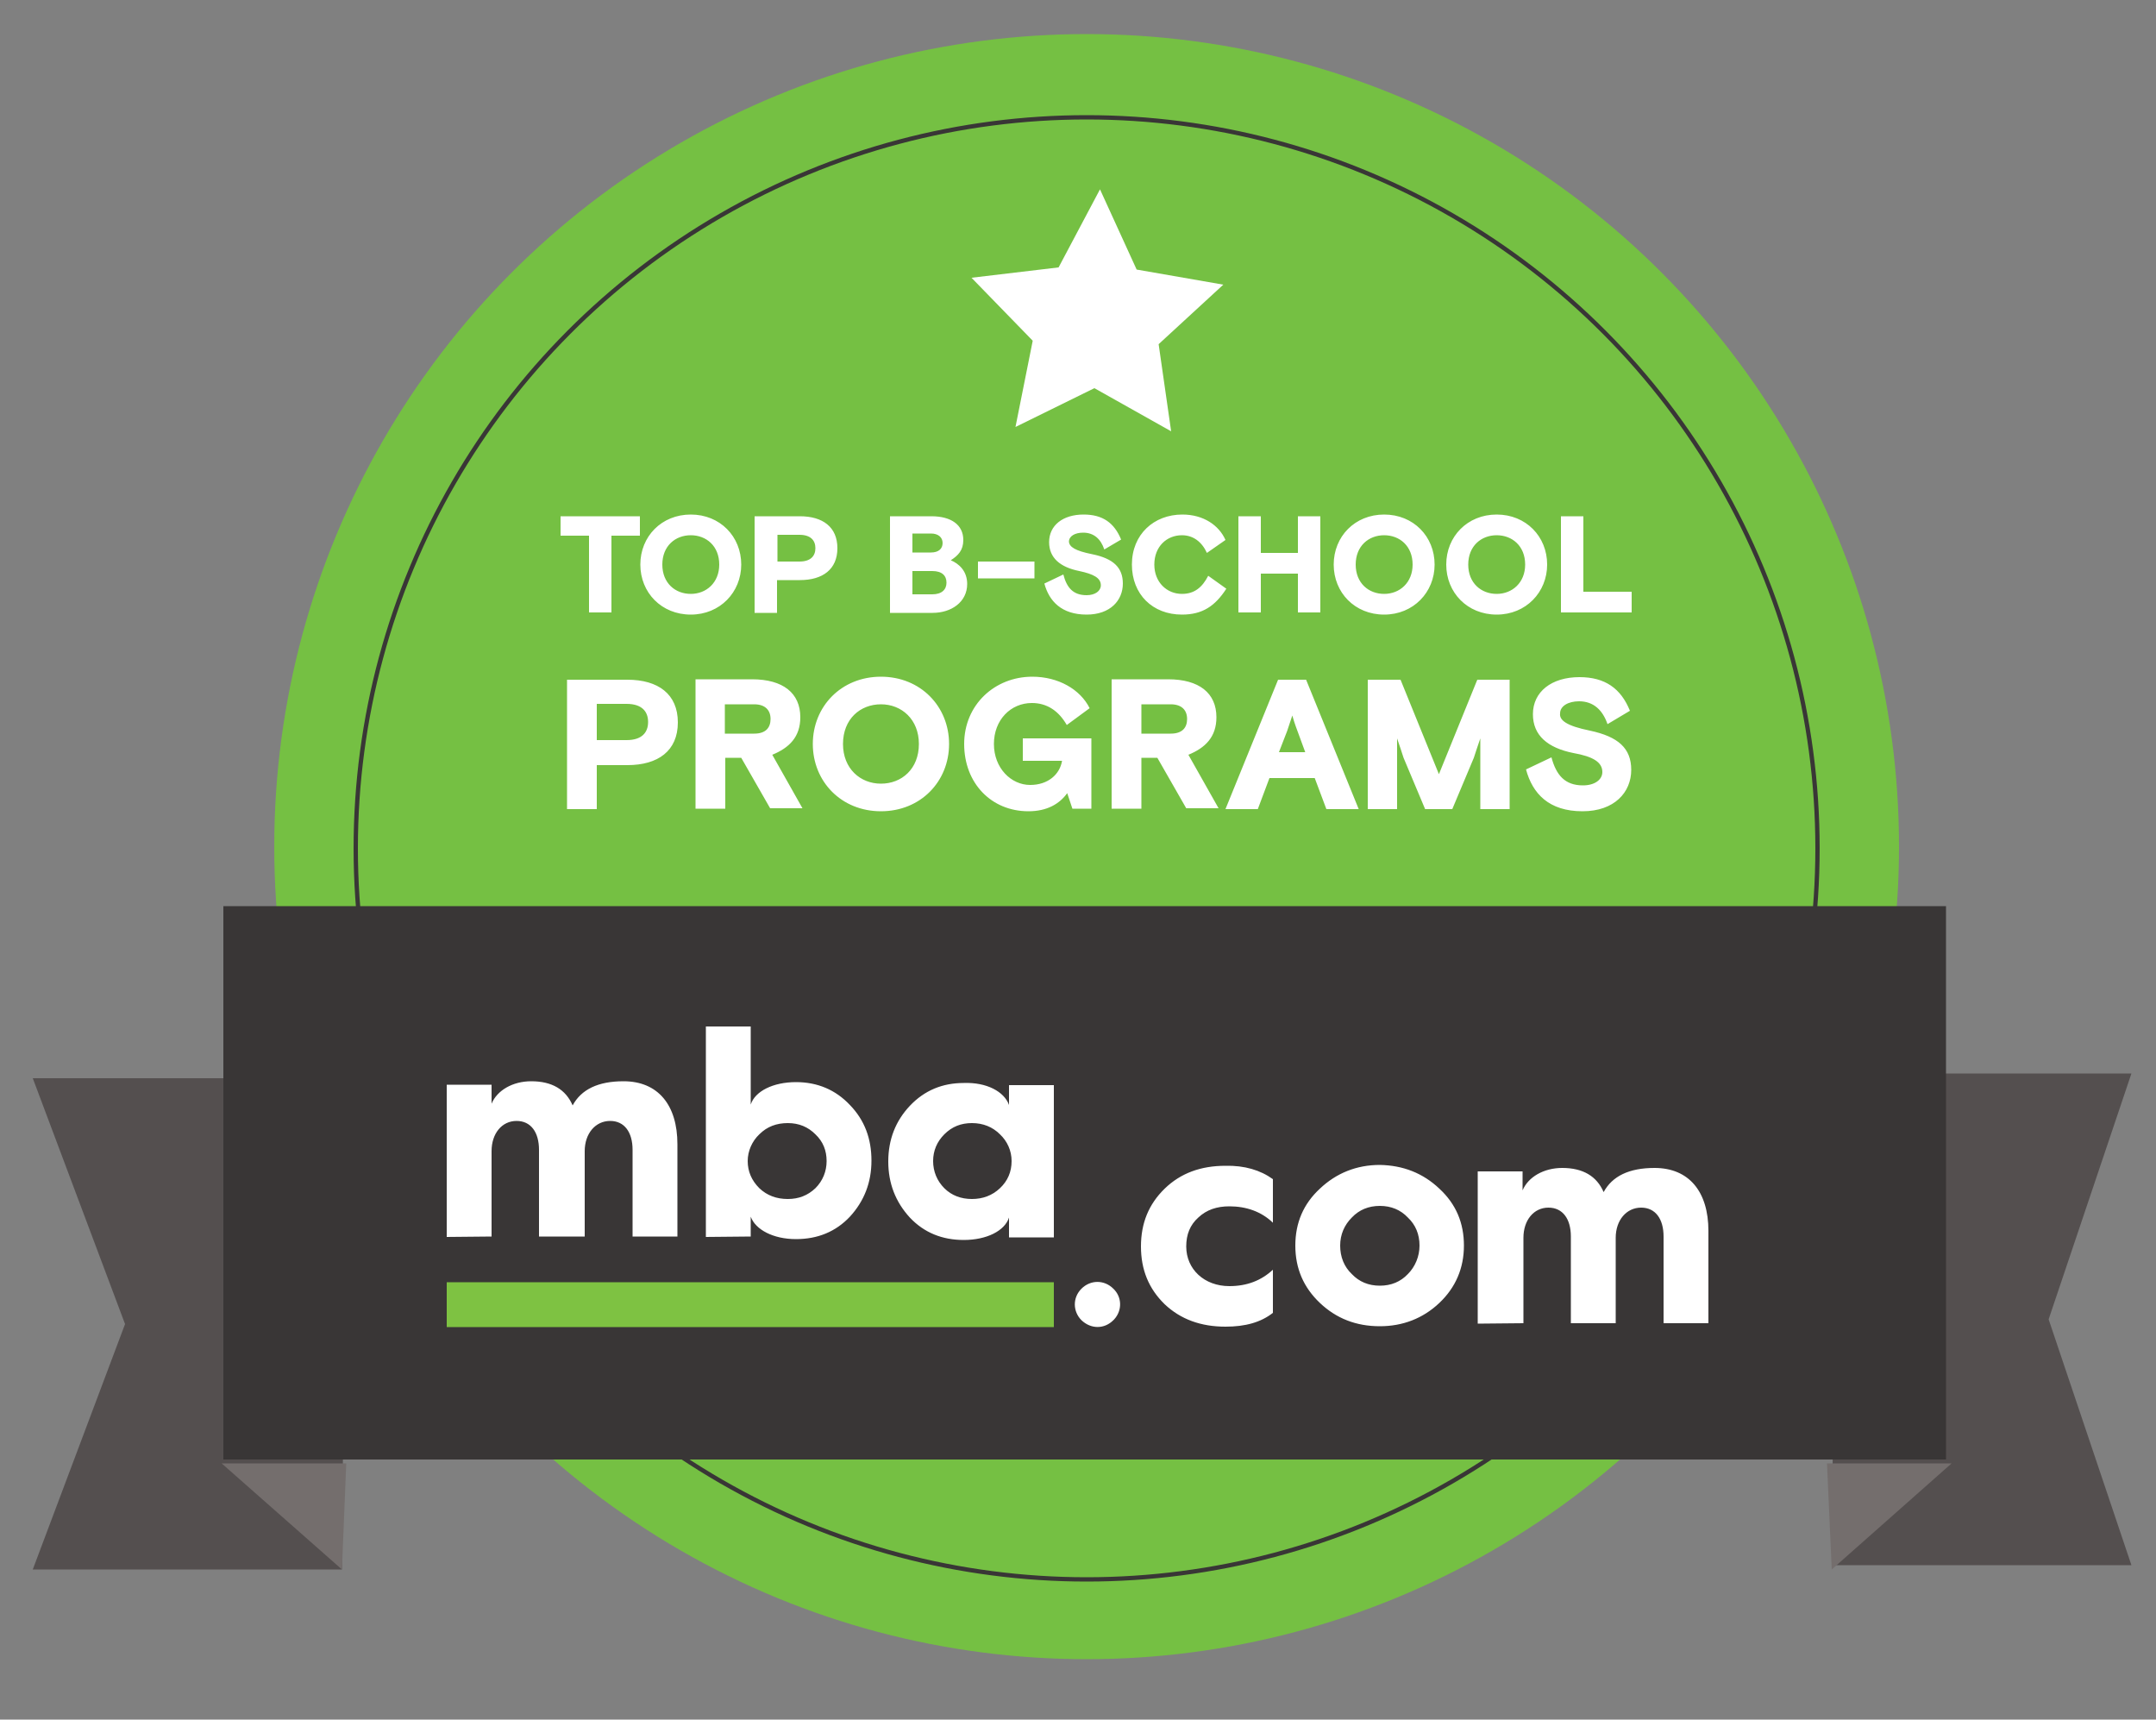<svg version="1.1" id="Layer_1" xmlns="http://www.w3.org/2000/svg" x="0" y="0" viewBox="0 0 500 398.7" style="enable-background:new 0 0 500 398.7" xml:space="preserve"><rect x="0" y="0" width="500" height="398.7" fill="#808080" stroke="none"/><style>.st2{fill:#544f4f}.st3{fill:#746e6d}.st5{fill:#fff}</style><circle cx="252" cy="196.3" r="188.4" style="fill:#75c043"/><circle cx="252" cy="196.7" r="169.5" style="fill:none;stroke:#393636;stroke-miterlimit:10"/><path class="st2" d="M79.3 363.9H7.6L29 307 7.6 250h72.7zM425.8 248.9h68.5l-19.2 57 19.2 57h-69.5z"/><path class="st3" d="m79.3 363.9-27.9-24.6h28.9z"/><path style="fill:#393636;stroke:#393636;stroke-miterlimit:10" d="M52.3 210.6h398.5v127.3H52.3z"/><path class="st3" d="m424.8 363.9 27.8-24.6h-28.9z"/><path class="st5" d="M103.6 286.8v-35.3H114v4.4c1.3-3.1 4.9-5.2 9.2-5.2 4.8 0 8 1.9 9.6 5.6 2-3.7 5.9-5.6 11.8-5.6 8 0 12.5 5.5 12.5 14.6v21.4h-10.4v-20.1c0-4.1-1.9-6.7-5.2-6.7-3.4 0-5.9 2.9-5.9 7v19.8H125v-20.1c0-4.1-1.9-6.7-5.2-6.7-3.4 0-5.8 2.9-5.8 7v19.8l-10.4.1zm60.1 0V238h10.4v18.1c1-3.1 5.2-5.2 10.5-5.2 5 0 9.2 1.8 12.5 5.3 3.4 3.5 5 7.8 5 12.9 0 5.1-1.7 9.4-5 13-3.3 3.5-7.5 5.2-12.5 5.2-5.3 0-9.4-2.2-10.5-5.2v4.6l-10.4.1zm25.4-11.3c1.7-1.7 2.6-3.9 2.6-6.3s-.8-4.5-2.6-6.2c-1.7-1.7-3.8-2.6-6.4-2.6-2.6 0-4.8.8-6.6 2.6-1.7 1.6-2.7 3.9-2.7 6.2 0 2.4.9 4.5 2.7 6.3 1.8 1.7 4 2.5 6.6 2.5 2.5 0 4.6-.8 6.4-2.5zm44.9-19.3v-4.6h10.4v35.3H234v-4.6c-1 3.1-5.2 5.2-10.5 5.2-5 0-9.2-1.7-12.5-5.2-3.3-3.6-5-7.9-5-13s1.7-9.4 5-12.9c3.4-3.6 7.6-5.3 12.5-5.3 5.3-.2 9.4 2 10.5 5.1zm-2.1 19.3c1.8-1.7 2.7-3.8 2.7-6.3 0-2.4-1-4.6-2.7-6.2-1.7-1.7-3.9-2.6-6.5-2.6-2.5 0-4.6.8-6.4 2.6-1.7 1.7-2.6 3.8-2.6 6.2 0 2.4.9 4.6 2.6 6.3 1.7 1.7 3.9 2.5 6.4 2.5 2.5 0 4.7-.8 6.5-2.5zm18.9 23.3c2.1-2.1 5.3-2.1 7.4 0 2 1.9 2.1 5 .2 7.1l-.2.2c-2.1 2.1-5.2 2.1-7.4 0-2-2-2.1-5.2 0-7.3-.1.1 0 0 0 0zm44.4-25.4v10.1c-2.7-2.6-6.2-3.8-10.1-3.8-2.9 0-5.3.8-7.2 2.6-1.9 1.7-2.8 3.9-2.8 6.7 0 5.3 4.2 9.2 10 9.2 4.1 0 7.4-1.3 10.1-3.8v10c-2.8 2.2-6.4 3.2-11 3.2-5.7 0-10.4-1.7-14.1-5.2-3.7-3.6-5.5-8-5.5-13.4s1.8-9.8 5.5-13.4c3.7-3.6 8.4-5.3 14.1-5.3 4.4-.1 8.1 1 11 3.1zm38.6 2.2c3.9 3.6 5.7 8 5.7 13.2s-1.9 9.7-5.7 13.3c-3.8 3.6-8.5 5.4-13.8 5.4-5.5 0-10.1-1.8-13.9-5.4-3.8-3.6-5.7-8-5.7-13.3s1.9-9.7 5.7-13.2c3.8-3.6 8.5-5.5 13.9-5.5 5.4.1 10 1.9 13.8 5.5zm-20.3 19.8c1.7 1.8 3.9 2.7 6.5 2.7s4.8-.9 6.5-2.7c1.7-1.7 2.7-4.1 2.7-6.6 0-2.6-.9-4.8-2.7-6.5-1.7-1.8-3.9-2.7-6.5-2.7s-4.8.9-6.5 2.7c-1.7 1.7-2.7 3.9-2.7 6.5s.9 4.9 2.7 6.6zm29.2 11.5v-35.3h10.4v4.4c1.3-3.1 4.9-5.2 9.2-5.2 4.8 0 8 1.9 9.6 5.6 2-3.7 5.9-5.6 11.8-5.6 8 0 12.5 5.5 12.5 14.6v21.4h-10.4v-20.1c0-4.1-1.9-6.7-5.2-6.7-3.4 0-5.9 2.9-5.9 7v19.8h-10.4v-20.1c0-4.1-1.9-6.7-5.2-6.7-3.4 0-5.8 2.9-5.8 7v19.8l-10.6.1z"/><path style="fill:#7ec242" d="M103.6 297.3h140.8v10.4H103.6z"/><path class="st5" d="M131.5 157.6h14c7.1 0 11.7 3.3 11.7 9.9 0 6.6-4.6 9.9-11.7 9.9h-7.1v10.2h-6.9v-30zm6.9 14h6.9c3.6 0 5-1.8 5-4.2s-1.4-4.2-5-4.2h-6.9v8.4zM171.9 175.7h-3.7v11.8h-6.9v-30h13.1c7.2 0 11.2 3.2 11.2 8.8 0 4.6-2.6 7.1-6.5 8.7l7 12.4h-7.5l-6.7-11.7zm-3.8-5.6h6.8c2.7 0 3.8-1.4 3.8-3.4s-1.2-3.4-3.8-3.4h-6.8v6.8zM204.3 188.1c-9.2 0-15.8-6.9-15.8-15.6s6.6-15.6 15.8-15.6c9.2 0 15.8 6.9 15.8 15.6s-6.6 15.6-15.8 15.6zm8.8-15.6c0-5.7-4-9.2-8.8-9.2-4.8 0-8.8 3.4-8.8 9.2 0 5.7 4 9.2 8.8 9.2 4.8 0 8.8-3.4 8.8-9.2zM247.5 183.9c-1.8 2.5-4.7 4.2-9 4.2-8.6 0-14.9-6.5-14.9-15.6s7.1-15.6 15.8-15.6c6 0 11.1 2.9 13.3 7.3l-5.3 3.9c-1.9-3.3-4.6-5.1-8.1-5.1-4.9 0-8.8 3.9-8.8 9.5s4 9.5 8.4 9.5c4.2 0 6.9-2.5 7.4-5.6h-9.1v-5.2h15.9v16.3h-4.4l-1.2-3.6zM268.4 175.7h-3.7v11.8h-6.9v-30h13.1c7.2 0 11.2 3.2 11.2 8.8 0 4.6-2.6 7.1-6.5 8.7l7 12.4h-7.5l-6.7-11.7zm-3.7-5.6h6.8c2.7 0 3.8-1.4 3.8-3.4s-1.2-3.4-3.8-3.4h-6.8v6.8zM296.4 157.6h6.5l12.2 30h-7.5l-2.7-7.2h-10.5l-2.7 7.2h-7.5l12.2-30zm.2 16.8h6.1l-1.8-4.9s-.7-1.8-1.2-3.6l-1.2 3.6-1.9 4.9zM317.3 157.6h7.5l8.9 21.9 8.9-21.9h7.5v30h-6.8v-16.4c-.3.8-1.5 4.5-1.5 4.5l-5 11.9h-6.3l-5-11.9s-1.2-3.7-1.5-4.5v16.4h-6.8v-30zM368.7 169.4c6.6 1.4 9.6 4.1 9.6 9.1 0 5.2-3.9 9.6-11.3 9.6-7.8 0-11.6-4.1-13.1-9.7l5.9-2.8c1.1 4.1 3.1 6.5 7.3 6.5 2.7 0 4.5-1.3 4.5-3.1 0-2.3-2.2-3.6-6.7-4.4-6-1.2-9.4-4.1-9.4-9 0-5.2 4.3-8.6 10.8-8.6 5.9 0 9.6 2.6 11.7 7.8l-5.2 3.1c-1.1-3.2-3.2-5.3-6.6-5.3-2.5 0-4.4 1.1-4.4 2.8-.2 1.6 1.5 2.9 6.9 4zM130 119.7h18.4v4.5h-6.6V142h-5.2v-17.8H130v-4.5zM160.2 142.5c-6.8 0-11.7-5.1-11.7-11.6s4.9-11.6 11.7-11.6 11.7 5.1 11.7 11.6c0 6.4-4.9 11.6-11.7 11.6zm6.6-11.6c0-4.3-3-6.8-6.6-6.8-3.6 0-6.6 2.5-6.6 6.8s3 6.8 6.6 6.8c3.6 0 6.6-2.6 6.6-6.8zM175.1 119.7h10.4c5.3 0 8.7 2.5 8.7 7.4s-3.4 7.4-8.7 7.4h-5.3v7.6H175v-22.4zm5.2 10.5h5.1c2.6 0 3.7-1.3 3.7-3.1s-1.1-3.1-3.7-3.1h-5.1v6.2zM206.4 119.7h9.6c4.6 0 7.4 2 7.4 5.5 0 2.4-1.2 3.6-2.9 4.7 1.9.8 3.8 2.5 3.8 5.5 0 4.2-3.7 6.7-8 6.7h-9.9v-22.4zm5.2 8.4h4.3c1.8 0 2.7-.9 2.7-2.2 0-1.3-1-2.2-2.7-2.2h-4.3v4.4zm0 9.7h4.6c2.2 0 3.3-1.1 3.3-2.7s-1-2.7-3.3-2.7h-4.6v5.4zM226.8 130.2h13.1v3.9h-13.1v-3.9zM253.3 128.5c4.9 1 7.1 3.1 7.1 6.8 0 3.9-2.9 7.2-8.4 7.2-5.8 0-8.7-3.1-9.8-7.2l4.4-2.1c.8 3.1 2.3 4.8 5.4 4.8 2 0 3.3-1 3.3-2.3 0-1.7-1.7-2.6-5-3.3-4.5-.9-7-3.1-7-6.7 0-3.9 3.2-6.4 8-6.4 4.4 0 7.1 1.9 8.7 5.8l-3.9 2.3c-.8-2.4-2.4-3.9-4.9-3.9-1.9 0-3.3.8-3.3 2.1.1 1.2 1.4 2.1 5.4 2.9zM284.4 136.5c-2.6 4-5.5 6-10.3 6-6.8 0-11.6-4.7-11.6-11.6 0-7 5.1-11.6 11.7-11.6 4.9 0 8.5 2.5 10 5.9l-4.3 3c-1.2-2.6-3.2-4.1-5.8-4.1-3.5 0-6.4 2.6-6.4 6.8 0 4.1 2.9 6.8 6.4 6.8 2.9 0 4.7-1.5 6.1-4.2l4.2 3zM287.2 119.7h5.2v8.5h8.6v-8.5h5.2V142H301v-9h-8.6v9h-5.2v-22.3zM321 142.5c-6.8 0-11.7-5.1-11.7-11.6s4.9-11.6 11.7-11.6 11.7 5.1 11.7 11.6c0 6.4-4.9 11.6-11.7 11.6zm6.6-11.6c0-4.3-3-6.8-6.6-6.8-3.6 0-6.6 2.5-6.6 6.8s3 6.8 6.6 6.8c3.6 0 6.6-2.6 6.6-6.8zM347.1 142.5c-6.8 0-11.7-5.1-11.7-11.6s4.9-11.6 11.7-11.6c6.8 0 11.7 5.1 11.7 11.6 0 6.4-4.9 11.6-11.7 11.6zm6.6-11.6c0-4.3-3-6.8-6.6-6.8-3.6 0-6.6 2.5-6.6 6.8s3 6.8 6.6 6.8c3.6 0 6.6-2.6 6.6-6.8zM378.4 142H362v-22.3h5.2v17.5h11.2v4.8zM263.6 62.5l20.1 3.5-15 13.8 2.9 20.2-17.8-10-18.3 9 4-20-14.2-14.6 20.2-2.4 9.6-18.1z"/></svg>
